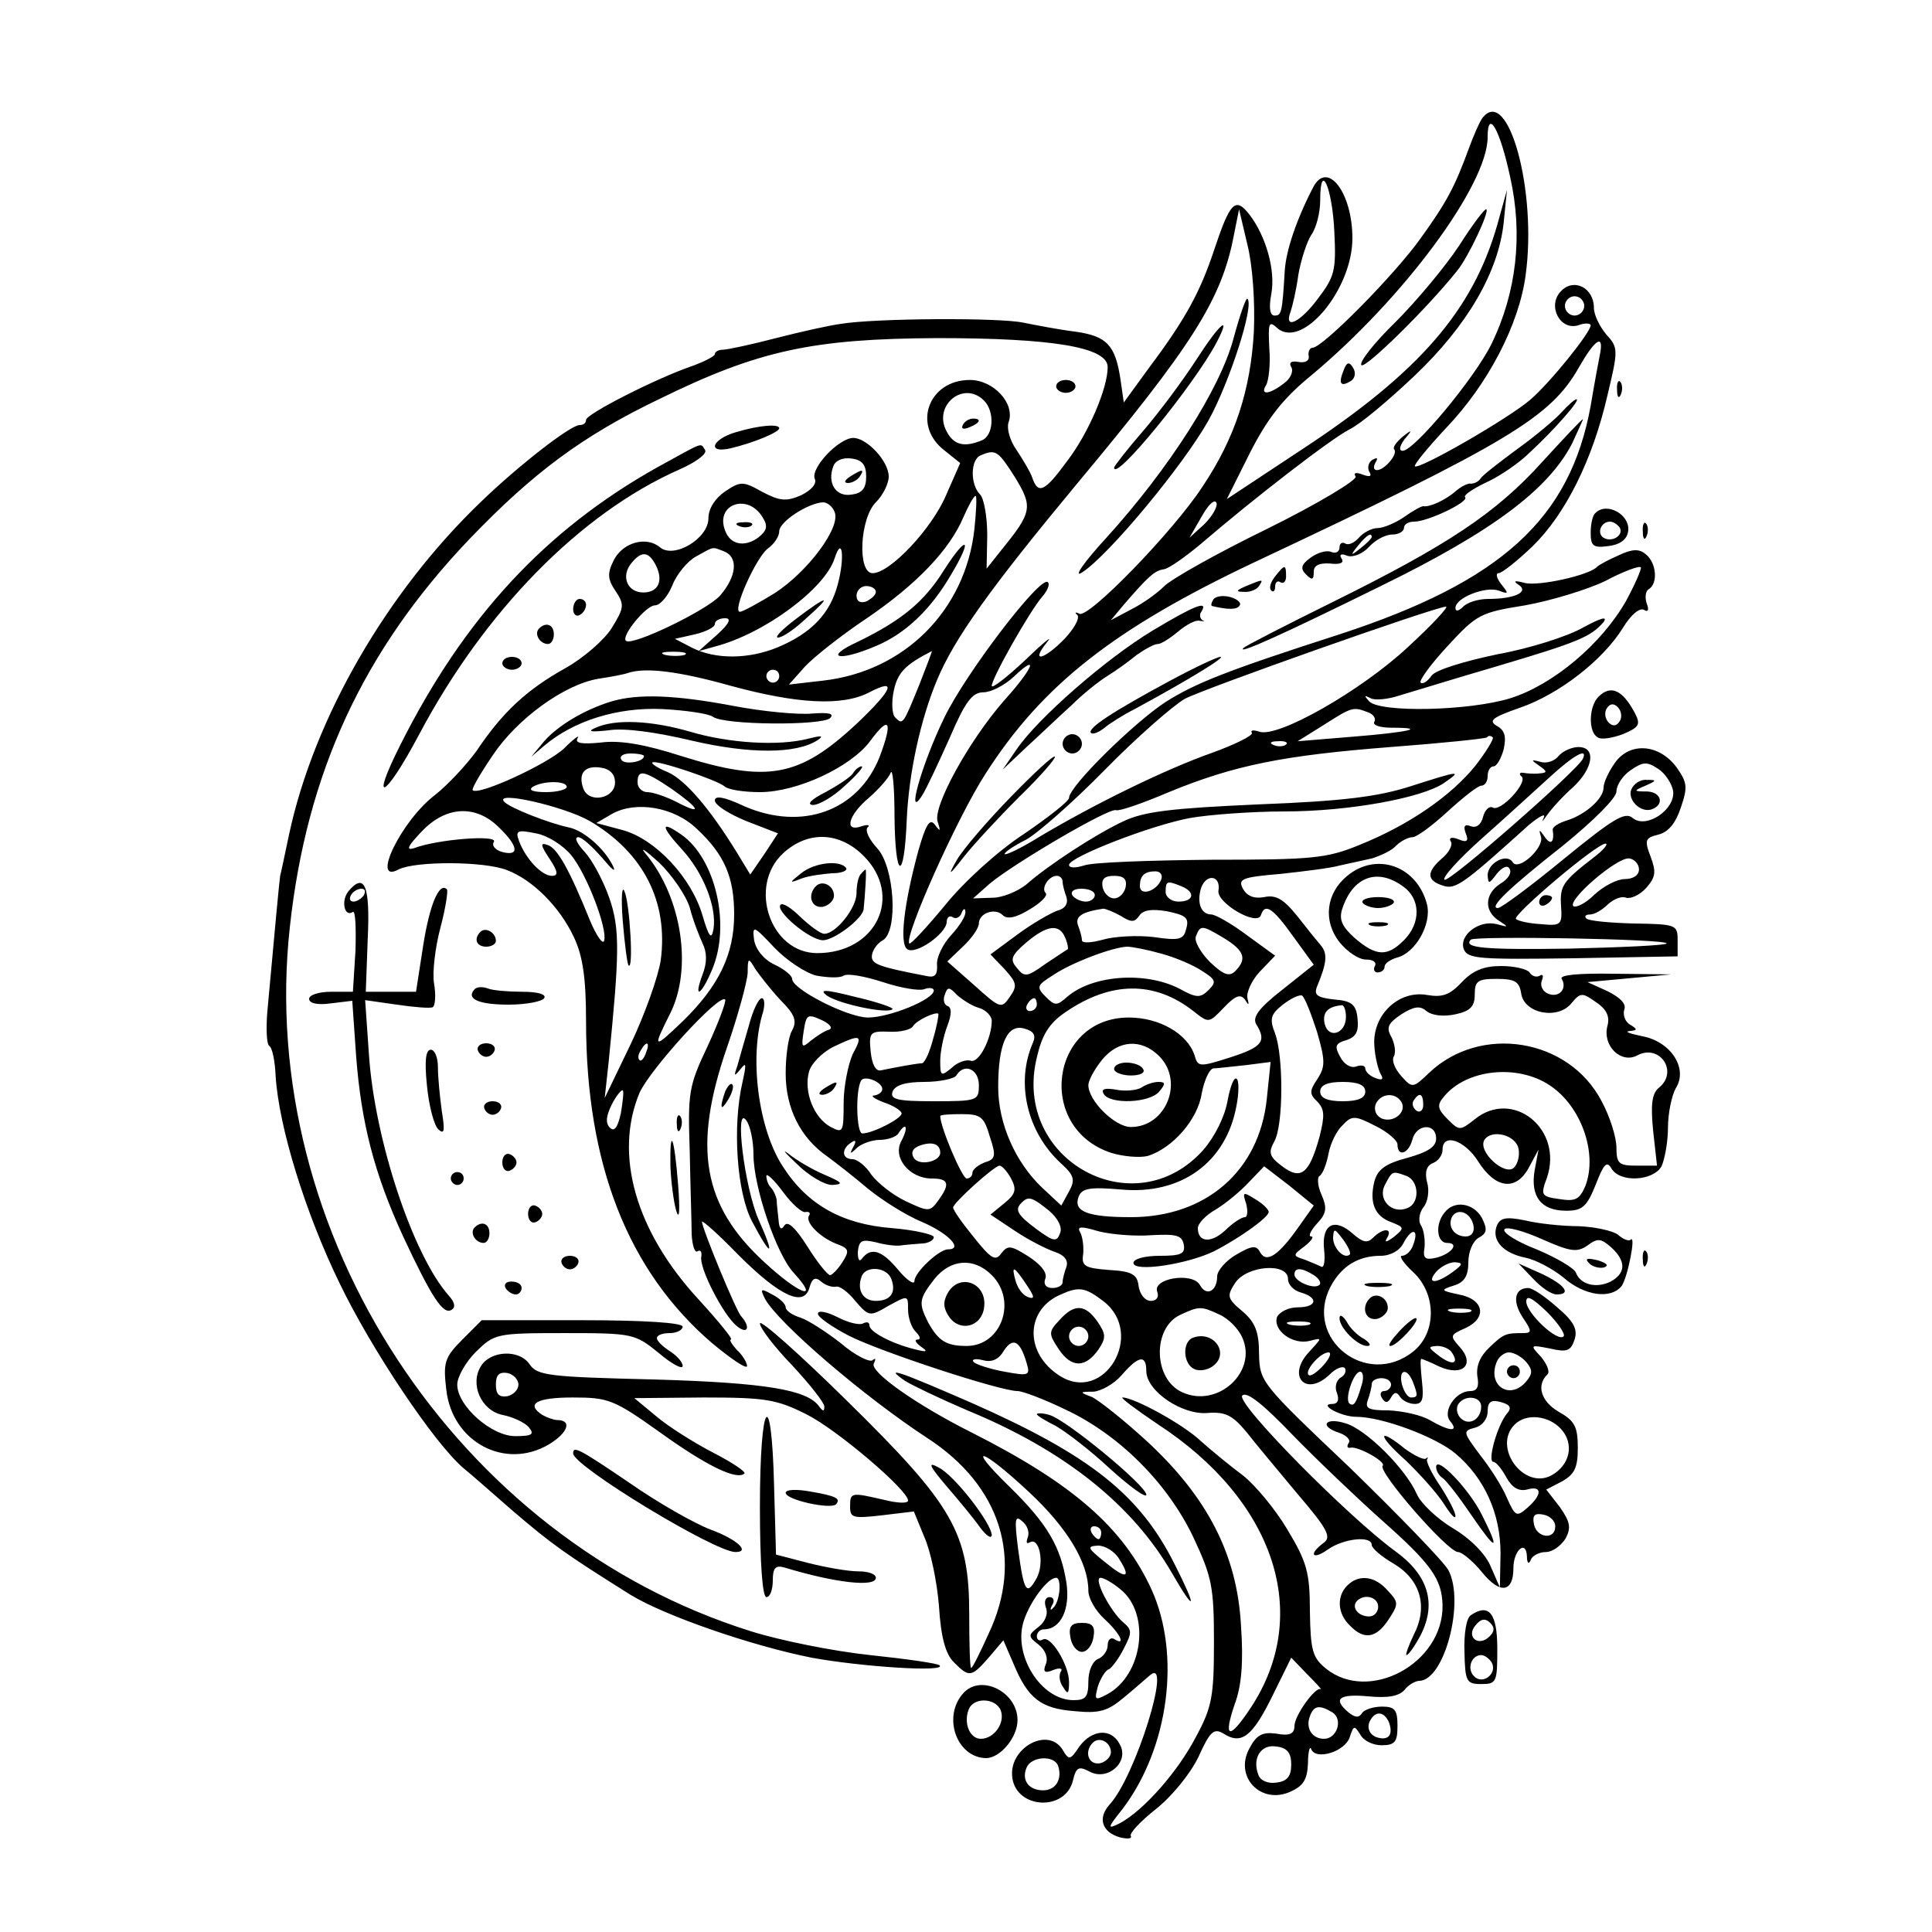 <?xml version="1.0" standalone="no"?>
<!DOCTYPE svg PUBLIC "-//W3C//DTD SVG 20010904//EN"
 "http://www.w3.org/TR/2001/REC-SVG-20010904/DTD/svg10.dtd">
<svg version="1.0" xmlns="http://www.w3.org/2000/svg"
 width="300pt" height="300pt" viewBox="0 0 300 300"
 preserveAspectRatio="xMidYMid meet">
<g transform="translate(0,300) scale(0.1,-0.1)"
fill="#000000" stroke="none">
<path d="M2302 2817 c-5 -7 -14 -28 -21 -47 -22 -60 -34 -83 -75 -140 -39 -55
-152 -170 -168 -170 -4 0 -7 -6 -6 -12 2 -8 -5 -12 -16 -10 -11 2 -15 -1 -11
-8 4 -6 -1 -18 -11 -25 -23 -18 -38 -19 -28 -3 4 7 7 32 5 57 -2 40 -1 44 13
31 39 -32 116 61 116 140 0 71 -39 122 -61 79 -26 -50 -42 -98 -44 -129 -4
-66 -5 -70 -16 -70 -7 0 -9 12 -5 33 7 37 -8 90 -34 124 -22 28 -30 19 -55
-56 -21 -63 -43 -105 -100 -181 l-40 -55 -5 35 c-8 54 -21 68 -70 75 -25 3
-61 10 -81 14 -37 8 -231 7 -284 -2 -16 -2 -61 -12 -100 -22 -38 -10 -76 -18
-82 -18 -7 0 -13 -3 -13 -7 0 -3 -17 -12 -37 -19 -55 -19 -163 -74 -163 -83 0
-5 -4 -8 -10 -8 -14 0 -95 -63 -153 -119 -146 -140 -259 -335 -298 -516 -7
-33 -13 -62 -14 -65 -1 -5 -9 -91 -20 -212 -2 -26 -1 -49 3 -52 5 -3 9 -24 10
-47 5 -79 46 -212 99 -321 49 -102 147 -249 193 -288 10 -8 43 -37 75 -65 63
-54 83 -68 185 -132 53 -32 185 -78 280 -97 76 -14 210 -23 199 -12 -2 3 -51
10 -108 16 -57 6 -141 23 -185 37 -457 143 -768 618 -716 1093 26 240 114 430
279 603 99 103 175 160 296 218 153 75 237 93 430 94 179 0 265 -14 265 -45 0
-33 -30 -103 -63 -146 -35 -48 -45 -52 -54 -26 -3 9 -15 29 -25 44 -10 14 -15
33 -12 42 11 29 -23 66 -60 66 -64 0 -90 -70 -40 -109 l25 -20 -22 -50 c-22
-52 -87 -121 -114 -121 -24 0 -20 85 5 110 11 11 20 29 20 40 0 24 -34 60 -55
60 -22 0 -66 -46 -60 -63 4 -8 -5 -18 -21 -26 -23 -10 -33 -9 -60 5 -30 17
-34 17 -58 1 -16 -11 -26 -27 -26 -42 0 -31 -53 -63 -75 -45 -21 18 -58 8 -72
-20 -10 -20 -10 -29 3 -48 14 -21 13 -26 -6 -57 -11 -18 -44 -47 -73 -63 -59
-33 -97 -68 -137 -128 -16 -22 -45 -53 -64 -68 -53 -40 -101 -140 -57 -116 26
13 132 13 168 -1 40 -15 82 -57 104 -104 14 -29 19 -64 19 -131 0 -222 65
-387 195 -499 30 -25 55 -42 55 -36 0 5 -7 17 -16 25 -8 9 -12 16 -9 16 4 0
-19 28 -50 62 -98 106 -132 225 -92 321 16 36 123 154 133 145 2 -3 -10 -35
-27 -72 -30 -63 -31 -73 -28 -164 1 -53 3 -111 3 -129 1 -17 5 -29 9 -26 5 3
7 -1 6 -8 -4 -17 34 -91 55 -108 17 -14 22 -2 7 15 -8 8 -61 137 -61 147 0 3
26 -20 57 -52 65 -65 102 -81 110 -50 4 14 9 17 18 9 7 -6 17 -9 23 -8 5 2 19
-8 30 -22 21 -24 22 -25 51 -8 31 17 31 17 31 -5 0 -13 5 -28 12 -35 7 -7 8
-12 3 -12 -6 0 -3 -5 5 -11 12 -8 9 -9 -10 -4 -36 9 -70 27 -70 37 0 5 -4 6
-10 3 -5 -3 -23 1 -40 10 -16 8 -30 11 -30 5 0 -5 21 -20 48 -34 49 -25 235
-86 262 -86 8 0 42 -13 75 -29 83 -39 158 -114 198 -198 29 -62 32 -77 32
-163 0 -84 -3 -101 -28 -147 -28 -54 -81 -114 -118 -134 -20 -10 -20 -8 4 22
72 95 91 240 45 341 -44 96 -122 164 -278 243 -88 44 -161 96 -153 108 3 7 3
9 -2 5 -4 -4 -27 7 -49 26 -23 18 -51 36 -63 40 -13 4 -23 11 -23 16 0 5 -9
14 -21 20 -18 10 -19 9 -11 -7 21 -38 154 -152 252 -216 114 -74 150 -188 95
-304 -13 -29 -25 -53 -27 -53 -2 0 -3 37 -3 83 0 127 -24 169 -190 332 -74 73
-135 127 -135 120 0 -7 22 -36 50 -65 27 -29 50 -58 50 -64 0 -8 -2 -8 -8 0
-18 26 -83 37 -257 42 -164 4 -181 6 -193 24 -16 23 -60 21 -75 -3 -18 -28 0
-69 33 -76 16 -3 35 -12 41 -19 9 -11 6 -14 -21 -14 -37 0 -90 47 -90 80 0 12
13 35 29 51 29 28 31 29 138 29 106 0 109 -1 146 -31 20 -17 37 -26 37 -20 0
6 -9 16 -20 23 -11 7 -20 16 -20 20 0 5 9 8 20 8 11 0 20 5 20 10 0 6 -59 10
-156 10 l-156 0 -30 -30 c-28 -28 -30 -36 -25 -78 9 -81 91 -125 159 -85 30
18 37 38 13 38 -5 0 -16 4 -23 8 -26 17 -9 27 47 27 56 0 64 -3 137 -55 71
-51 118 -74 130 -63 2 3 -19 17 -48 32 -29 15 -69 40 -88 56 l-35 29 108 1
c96 0 113 -3 159 -26 48 -24 158 -118 158 -134 0 -5 -17 -4 -37 1 -52 12 -53
12 -53 -11 0 -17 5 -18 49 -13 l50 6 16 -39 c10 -22 20 -70 23 -108 3 -48 10
-74 23 -87 24 -24 27 -24 55 8 l22 26 16 -37 c22 -53 42 -69 94 -73 39 -4 52
0 77 21 17 14 35 30 41 35 35 29 -23 -158 -63 -201 -19 -21 -12 -43 16 -51 12
-3 19 -2 17 2 -3 4 15 23 39 42 24 19 53 54 66 81 18 40 24 45 39 36 28 -18
45 -4 76 59 l29 59 25 -26 c14 -14 23 -24 21 -23 -8 5 -41 -41 -41 -57 0 -12
-7 -16 -28 -12 -22 3 -31 -2 -42 -23 -24 -44 18 -88 64 -67 20 9 26 19 27 44
0 18 3 28 5 22 7 -18 53 -4 60 19 6 18 7 18 16 4 5 -10 20 -17 33 -17 21 0 25
5 25 30 0 25 -4 30 -24 30 -14 0 -28 -5 -31 -10 -5 -8 -11 -7 -21 1 -25 21
-15 29 30 25 31 -3 48 0 57 10 6 8 17 14 23 14 39 1 71 123 45 172 -8 14 -77
85 -153 159 -138 131 -140 133 -141 177 0 34 -6 49 -26 66 -24 20 -24 24 -11
44 18 27 82 32 82 6 0 -9 9 -18 20 -21 28 -8 25 -23 -5 -23 -14 0 -28 -7 -32
-15 -7 -21 25 -44 51 -37 20 5 19 5 -1 -17 -36 -38 -5 -71 32 -35 9 9 19 13
23 10 3 -4 1 -11 -6 -15 -7 -4 -10 -15 -6 -24 4 -11 1 -17 -7 -17 -23 0 13
-20 37 -20 40 0 123 -31 154 -57 45 -38 70 -93 70 -155 l-1 -53 -14 32 c-8 20
-32 44 -59 60 -25 15 -50 39 -56 53 -17 39 -79 101 -111 110 -32 10 -41 -5 -9
-15 11 -4 18 -11 14 -16 -3 -5 -2 -8 3 -7 11 3 56 -22 50 -28 -8 -9 101 -134
117 -134 6 0 23 -14 37 -31 28 -35 49 -32 49 6 0 28 20 45 21 18 0 -10 3 -13
6 -5 2 6 13 12 23 12 11 0 24 10 31 21 9 17 7 26 -9 49 l-21 27 25 13 c19 11
24 21 24 52 0 33 -5 42 -30 56 -27 16 -35 41 -17 58 4 4 -1 16 -10 27 -18 19
-17 19 14 13 26 -6 32 -4 38 14 5 16 -1 28 -27 50 -18 16 -38 30 -45 30 -21 0
-25 -20 -9 -45 15 -22 15 -25 1 -25 -27 0 -30 -1 -52 -22 -15 -14 -21 -29 -19
-45 3 -16 0 -23 -11 -23 -23 0 -44 -32 -31 -47 14 -17 -1 -16 -32 2 -14 8 -42
14 -64 15 -31 0 -37 3 -32 16 3 9 6 20 6 25 0 5 7 9 15 9 8 0 15 -4 15 -10 0
-5 -5 -10 -11 -10 -5 0 -7 -5 -3 -11 5 -8 9 -8 14 1 5 9 9 9 14 1 4 -6 14 -11
23 -11 12 0 14 8 11 35 -2 19 -3 35 -1 35 1 0 14 -5 28 -12 36 -16 56 3 32 30
-16 18 -16 19 9 30 34 16 28 45 -11 52 -28 6 -29 7 -7 14 16 5 22 15 22 36 0
16 7 33 16 38 13 7 14 13 5 31 -13 23 -43 28 -58 8 -15 -18 -12 -47 4 -47 20
0 7 -17 -17 -23 -17 -4 -21 -1 -18 16 1 12 -1 28 -6 35 -4 7 -2 19 4 27 7 8
10 26 6 39 -4 16 -1 26 9 30 8 3 15 12 15 21 0 26 34 15 55 -18 27 -43 59 -47
79 -10 l15 28 -6 -32 c-7 -41 10 -63 49 -63 25 0 32 6 46 41 12 31 17 37 24
25 13 -23 65 -20 78 3 5 11 10 38 10 60 0 23 6 50 12 61 20 31 -8 73 -52 81
-19 4 -28 7 -20 8 13 1 13 3 1 10 -8 5 -11 15 -9 23 4 9 -6 19 -26 29 l-31 14
65 6 65 6 -88 1 c-57 1 -86 -2 -82 -8 9 -15 -4 -30 -21 -23 -8 3 -13 12 -10
20 3 8 2 11 -3 8 -5 -3 -12 -1 -16 5 -3 5 -23 10 -44 10 -27 0 -44 -7 -61 -25
-19 -20 -30 -24 -54 -20 -44 8 -85 -31 -82 -78 1 -18 6 -38 10 -45 5 -8 2 -10
-8 -6 -9 3 -16 10 -16 15 0 4 -6 6 -14 3 -8 -3 -19 3 -25 15 -9 16 -8 21 10
26 15 5 19 14 17 33 -2 22 -9 28 -36 30 -27 3 -32 7 -27 20 15 36 17 51 6 64
-6 7 -23 28 -37 46 -21 26 -33 33 -51 29 -16 -3 -27 2 -33 13 -8 15 -2 18 58
23 37 4 78 9 92 13 14 3 36 8 50 11 13 4 31 12 38 20 7 7 19 13 25 13 7 0 31
18 55 40 24 22 47 40 52 40 6 0 10 7 10 15 0 8 4 15 9 15 5 0 12 12 16 27 4
19 2 29 -11 36 -13 8 -7 13 36 28 61 21 129 74 160 124 12 20 26 32 33 28 6
-4 8 0 4 10 -3 9 -2 19 3 22 15 9 12 41 -4 54 -10 9 -21 9 -42 -1 -16 -7 -31
-15 -34 -18 -11 -13 -92 -31 -113 -25 -15 4 -18 3 -9 -3 17 -11 -6 -22 -47
-22 -15 0 -32 -5 -39 -12 -7 -7 -12 -8 -12 -2 0 16 47 34 67 27 16 -6 16 -5 4
10 -7 9 -9 17 -4 17 5 0 29 19 53 42 51 50 93 134 116 234 17 71 17 74 -2 95
-10 12 -19 30 -19 41 0 31 -31 47 -51 26 -22 -22 -2 -62 27 -53 10 4 19 3 19
0 0 -11 -62 -88 -93 -115 -33 -29 -174 -110 -180 -104 -2 2 20 29 49 60 64 67
113 160 123 237 18 130 -27 295 -67 244z m43 -92 c20 -89 10 -179 -29 -259
-26 -53 -120 -166 -138 -166 -6 0 -5 7 3 18 13 15 12 16 -4 3 -9 -8 -15 -16
-12 -19 6 -7 -15 -32 -27 -32 -5 0 -6 5 -2 12 4 7 3 8 -5 4 -6 -4 -8 -12 -5
-18 5 -8 1 -9 -10 -5 -10 4 -15 3 -11 -3 3 -5 -58 -42 -137 -81 -78 -38 -151
-79 -161 -90 -10 -10 -32 -26 -50 -35 l-32 -17 20 24 c38 44 48 53 62 55 8 1
33 19 56 38 85 73 203 164 232 179 17 8 62 46 102 84 82 78 130 161 138 238
l5 50 -15 -54 c-38 -133 -121 -229 -302 -348 l-118 -78 36 72 c27 53 51 84 95
120 143 119 274 296 274 370 0 45 19 13 35 -62z m-273 -86 c3 -59 0 -69 -25
-102 -28 -38 -54 -50 -43 -21 3 9 9 34 12 57 4 23 13 51 20 62 8 11 14 35 14
54 0 63 19 19 22 -50z m-125 -154 c-5 -90 -29 -165 -80 -241 -45 -69 -177
-205 -191 -197 -6 3 -8 2 -3 -2 4 -5 -5 -21 -20 -37 -32 -33 -54 -38 -27 -5
10 12 -5 0 -34 -28 -29 -27 -52 -45 -52 -40 0 12 59 116 78 138 8 9 13 20 9
23 -11 11 -128 -142 -161 -211 -35 -72 -60 -161 -34 -120 7 11 26 52 43 90 24
56 35 70 52 70 12 0 33 11 47 24 40 38 31 14 -15 -37 -55 -63 -111 -165 -103
-188 5 -15 4 -16 -4 -5 -8 11 -14 2 -26 -40 -22 -81 -30 -145 -17 -153 13 -9
60 24 61 42 0 7 4 11 9 8 5 -4 12 0 14 6 3 8 6 8 6 2 1 -6 -9 -22 -22 -36 -13
-14 -23 -35 -22 -46 1 -15 -3 -20 -14 -18 -78 15 -89 19 -87 33 1 8 9 19 17
23 24 15 18 114 -9 143 -12 13 -19 27 -15 32 5 4 0 5 -9 2 -28 -10 -21 17 11
44 15 13 31 31 34 39 3 8 6 -22 6 -68 1 -99 15 -103 19 -5 3 71 21 155 47 217
27 65 84 144 215 302 182 218 227 289 246 389 l8 40 13 -55 c8 -32 12 -88 10
-135z m513 40 c0 -8 -7 -15 -15 -15 -8 0 -15 7 -15 15 0 8 7 15 15 15 8 0 15
-7 15 -15z m25 -72 c-2 -10 -9 -47 -15 -83 -32 -176 -139 -273 -390 -355 -177
-57 -224 -76 -270 -105 -49 -32 -150 -131 -150 -149 0 -5 -32 -30 -70 -56 -40
-26 -93 -74 -122 -110 -29 -35 -54 -62 -56 -60 -9 9 74 195 118 263 88 138
200 226 418 329 395 186 460 225 504 303 24 42 38 52 33 23z m-957 -75 c17
-17 15 -55 -4 -62 -27 -11 -43 -7 -54 14 -22 40 26 80 58 48z m48 -119 c28
-46 27 -54 -21 -113 l-23 -29 1 52 c0 28 -5 57 -11 63 -16 16 -15 55 1 61 23
10 27 7 53 -34z m-231 1 c0 -18 -6 -26 -23 -28 -24 -4 -38 18 -28 44 3 9 15
14 28 12 17 -2 23 -10 23 -28z m168 -82 c-14 -126 -109 -221 -236 -235 l-52
-6 25 28 c14 15 57 49 96 75 78 53 129 107 150 157 8 18 16 33 19 33 2 0 1
-24 -2 -52z m357 8 l-23 -21 19 33 c10 18 20 28 23 21 2 -6 -7 -21 -19 -33z
m-686 11 c9 -14 7 -21 -7 -32 -21 -15 -43 -11 -51 11 -16 41 35 59 58 21z
m112 8 c10 -24 -42 -93 -93 -126 -26 -16 -50 -29 -54 -29 -13 0 25 84 43 98
10 7 18 19 18 27 0 15 45 44 68 45 7 0 15 -7 18 -15z m-172 -61 c23 -9 20 -39
-6 -69 -21 -23 -137 -79 -146 -70 -8 7 31 55 45 55 8 0 20 14 27 31 7 18 24
38 37 45 29 16 24 15 43 8z m177 -51 c-12 -46 -41 -76 -93 -98 -46 -19 -97
-19 -133 -1 l-27 14 31 7 c17 4 31 11 31 16 0 5 7 9 16 9 10 0 7 -8 -13 -26
l-28 -25 25 7 c77 20 171 90 186 137 12 37 16 1 5 -40z m-283 30 c13 -25 4
-43 -19 -43 -25 0 -35 25 -19 45 16 20 27 19 38 -2z m1507 -56 c-38 -67 -113
-130 -179 -151 -64 -20 -203 -23 -220 -5 -8 9 -8 10 2 5 6 -4 27 -2 45 4 17 5
85 26 150 45 128 38 147 46 167 69 7 10 -5 6 -31 -8 -24 -14 -84 -33 -134 -42
-52 -11 -95 -24 -102 -33 -6 -9 -14 -14 -17 -11 -3 3 16 29 42 57 45 49 51 52
120 63 39 7 96 24 125 38 28 15 53 24 55 21 1 -3 -9 -26 -23 -52z m-1165 14
c0 -5 -7 -11 -15 -15 -9 -3 -15 0 -15 9 0 8 7 15 15 15 8 0 15 -4 15 -9z m826
-86 c-73 -68 -203 -142 -231 -131 -9 3 -14 2 -11 -2 2 -4 -26 -18 -62 -31 -71
-25 -182 -79 -269 -131 -29 -18 -53 -29 -53 -26 0 3 15 13 33 22 17 9 73 58
122 108 50 51 106 100 125 111 33 17 384 141 405 143 6 1 -21 -28 -59 -63z
m-1123 -12 c-7 -2 -21 -2 -30 0 -10 3 -4 5 12 5 17 0 24 -2 18 -5z m365 -45
c-26 -64 -26 -64 -38 -52 -5 5 -6 24 -2 42 6 28 18 40 59 61 1 1 -8 -23 -19
-51z m-293 -3 c103 -28 173 -32 215 -10 44 23 36 4 -20 -49 -89 -83 -138 -92
-272 -50 -56 18 -95 25 -125 21 -30 -3 -41 -1 -36 7 4 6 -6 -1 -21 -16 -25
-24 -133 -74 -142 -65 -2 2 12 26 31 54 38 57 111 110 164 119 20 3 41 7 46 9
27 9 78 3 160 -20z m75 15 c0 -5 -4 -10 -10 -10 -5 0 -10 5 -10 10 0 6 5 10
10 10 6 0 10 -4 10 -10z m914 -56 c9 -3 13 -10 10 -15 -3 -5 9 -9 27 -9 57 0
26 -7 -61 -14 l-85 -7 40 25 c44 28 46 29 69 20z m-758 -69 c-33 -84 -120
-116 -210 -77 -32 15 -46 17 -46 9 0 -7 22 -21 49 -32 l49 -19 -21 -32 -22
-32 -20 33 c-43 70 -81 114 -108 126 -15 6 -26 13 -24 15 5 5 100 -27 112 -37
5 -5 29 -9 55 -9 58 0 141 39 171 79 30 41 36 32 15 -24z m925 -14 c-38 -47
-103 -92 -180 -123 -51 -21 -73 -23 -231 -23 -96 -1 -185 -4 -197 -9 -13 -4
-23 -4 -23 1 0 12 128 62 189 73 29 5 95 10 145 10 101 0 214 21 248 44 29 20
26 20 -52 -5 -50 -16 -104 -23 -235 -28 -135 -6 -178 -11 -210 -26 -43 -20
-117 -68 -152 -99 -13 -10 -36 -20 -52 -20 l-30 -1 26 23 c37 31 185 118 196
114 5 -2 42 11 82 28 102 42 178 57 344 70 80 6 147 13 150 15 2 3 6 3 9 0 2
-2 -10 -22 -27 -44z m-294 33 c-3 -3 -12 -4 -19 -1 -8 3 -5 6 6 6 11 1 17 -2
13 -5z m-997 -18 c0 -9 -30 -14 -35 -6 -4 6 3 10 14 10 12 0 21 -2 21 -4z
m-45 -41 c0 -25 -40 -33 -49 -10 -9 24 2 37 27 33 14 -2 22 -10 22 -23z m88
-10 c44 -31 49 -42 7 -20 -16 8 -36 15 -45 15 -8 0 -15 7 -15 15 0 21 10 19
53 -10z m-163 3 c0 -4 -15 -8 -32 -8 -20 0 -28 3 -21 8 16 10 53 10 53 0z m36
-53 c83 -49 122 -125 110 -216 -4 -26 -25 -85 -47 -131 l-40 -83 6 55 c17 169
18 208 1 256 -9 26 -26 58 -38 71 -12 13 -17 23 -10 23 6 0 22 -15 37 -32 15
-18 22 -24 17 -13 -13 27 -45 55 -68 60 -33 7 -93 31 -101 40 -17 18 93 -7
133 -30z m166 -12 c43 -40 58 -75 58 -133 0 -62 -24 -111 -79 -165 -47 -45
-48 -44 -21 10 36 70 19 182 -38 250 -9 11 0 5 21 -14 20 -19 42 -51 48 -70 5
-20 15 -45 20 -56 7 -14 7 -30 0 -48 -15 -40 -2 -33 15 8 29 69 5 172 -48 209
-33 23 -32 13 1 -23 33 -36 54 -89 49 -123 -3 -18 -7 -14 -17 20 -17 59 -73
119 -124 133 l-41 11 24 14 c37 21 97 11 132 -23z m-307 2 c30 -29 32 -45 5
-38 -11 3 -17 10 -13 16 6 11 -87 4 -124 -10 -13 -4 -10 3 11 25 38 41 85 43
121 7z m112 -43 c24 -29 57 -115 51 -133 -2 -6 -12 8 -22 32 -32 79 -51 113
-66 117 -11 4 -11 0 3 -21 14 -21 14 -27 4 -27 -16 0 -41 27 -51 54 -6 16 -3
18 26 12 18 -3 43 -19 55 -34z m454 -1 c62 -62 20 -151 -72 -151 -73 0 -108
104 -53 155 38 35 87 34 125 -4z m462 -37 c-7 -18 -33 -26 -33 -10 0 16 7 23
24 23 8 0 12 -6 9 -13z m-153 -3 c0 -5 3 -16 6 -24 3 -10 -2 -18 -14 -21 -11
-4 -39 -20 -62 -37 l-42 -31 22 -23 c19 -21 20 -26 8 -43 -13 -19 -15 -18 -55
18 l-42 37 24 23 c14 13 25 29 25 36 0 16 25 25 37 13 7 -7 21 -4 42 9 17 10
28 21 25 25 -8 7 4 27 17 27 5 0 9 -4 9 -9z m98 -8 c-2 -10 -10 -18 -18 -18
-8 0 -16 8 -18 18 -2 12 3 17 18 17 15 0 20 -5 18 -17z m144 -6 c-3 -19 60
-56 66 -38 6 19 18 12 50 -33 l32 -44 -49 -39 c-37 -29 -47 -43 -40 -54 16
-26 9 -35 -41 -51 -47 -15 -50 -15 -55 3 -11 34 -55 59 -102 59 -122 0 -145
-171 -28 -210 19 -6 45 -8 57 -5 39 12 78 57 84 97 4 21 12 38 18 39 6 0 29 3
50 5 l39 5 -6 -58 c-12 -111 -94 -183 -211 -183 -68 0 -90 9 -81 32 5 13 18
15 65 11 94 -9 164 42 180 130 4 20 4 40 0 42 -4 3 -10 -13 -14 -35 -4 -23
-19 -54 -37 -75 -107 -121 -298 -16 -259 143 8 35 19 53 44 70 71 49 139 49
199 2 24 -19 24 -19 47 5 18 19 26 22 33 13 6 -10 7 -9 4 2 -2 8 6 27 19 41
l24 25 -44 32 c-24 18 -49 32 -55 32 -16 0 -23 18 -16 41 8 23 31 20 27 -4z
m-58 7 c23 -9 20 -24 -4 -24 -11 0 -20 7 -20 15 0 17 2 18 24 9z m-134 -14 c0
-5 -6 -10 -14 -10 -8 0 -18 5 -21 10 -3 6 3 10 14 10 12 0 21 -4 21 -10z m40
-32 c17 -11 22 -10 29 0 6 9 19 11 43 7 29 -6 35 -10 30 -27 -4 -17 -10 -19
-51 -13 -25 3 -61 1 -78 -4 -18 -5 -33 -6 -33 -1 0 5 -3 15 -6 23 -5 14 6 21
39 26 4 0 16 -5 27 -11z m-472 -93 c17 -3 36 -4 42 0 6 4 33 -1 61 -10 27 -9
56 -14 64 -11 8 3 15 2 15 -2 0 -14 -69 -42 -102 -42 -32 0 -118 44 -118 60 0
5 -12 15 -27 22 -17 8 -29 23 -32 38 -3 24 -1 23 31 -11 19 -20 49 -40 66 -44z
m386 59 c4 -9 5 -17 4 -18 -2 -1 -17 -11 -35 -23 -28 -20 -32 -21 -44 -6 -11
13 -9 19 14 39 33 28 52 30 61 8z m247 -1 c31 -19 36 -32 17 -51 -9 -9 -18 -6
-39 14 -15 15 -25 33 -22 40 7 18 9 18 44 -3z m-97 -24 c22 -6 50 -18 63 -27
21 -13 22 -17 10 -29 -13 -13 -19 -13 -46 2 -53 27 -135 21 -174 -13 -16 -14
-19 -14 -33 0 -15 15 -14 18 10 33 29 20 93 44 116 45 8 0 33 -5 54 -11z
m-592 -72 c22 -22 26 -32 18 -47 -6 -10 -10 -40 -10 -67 0 -54 23 -100 65
-129 15 -11 43 -33 63 -50 21 -17 58 -41 85 -52 41 -18 63 -42 39 -42 -14 0
-52 -36 -52 -49 0 -7 -12 1 -26 18 -25 30 -42 35 -56 16 -4 -5 -6 0 -6 11 2
18 6 20 28 15 14 -4 31 -6 38 -5 6 1 21 2 32 3 11 0 20 5 20 10 0 4 -29 11
-65 14 -77 6 -131 36 -169 95 -39 59 -53 172 -31 241 3 12 2 21 -2 21 -5 0
-14 -19 -20 -42 -7 -24 -15 -52 -18 -63 -6 -17 -5 -17 5 -5 9 12 9 7 3 -20
-16 -69 -9 -172 15 -217 30 -57 36 -55 10 3 -22 50 -38 181 -19 154 6 -8 11
-32 11 -53 0 -50 36 -156 63 -184 41 -45 8 -33 -46 17 -96 88 -112 178 -58
334 17 49 31 101 32 115 0 24 1 25 12 6 7 -10 24 -32 39 -48z m1150 11 c4 -32
57 -42 78 -16 14 17 17 17 38 2 17 -11 22 -23 18 -37 -8 -31 21 -59 46 -46 35
19 65 -25 34 -50 -11 -9 -13 -26 -9 -67 l6 -54 -32 0 c-27 0 -31 3 -31 28 0
16 -10 48 -23 72 -51 98 -188 120 -268 44 -25 -24 -26 -24 -43 -5 -10 11 -15
24 -12 30 4 6 2 19 -3 30 -9 15 -6 22 15 36 19 12 29 14 39 5 9 -7 26 -9 45
-5 23 5 30 12 30 31 0 21 5 24 34 24 28 0 35 -4 38 -22z m-842 -23 c11 -3 20
-13 20 -20 0 -27 -20 -67 -33 -62 -6 2 -20 -2 -29 -11 -17 -14 -18 -13 -18 11
0 14 5 38 11 54 7 18 7 29 0 31 -5 2 -7 10 -4 17 4 13 7 13 19 0 8 -7 23 -17
34 -20z m525 -37 c13 -45 13 -54 1 -73 -13 -19 -13 -24 0 -36 11 -12 11 -22 3
-54 -16 -58 -29 -68 -58 -46 -20 15 -22 21 -12 39 14 26 14 132 1 167 -9 23
-7 30 12 45 13 10 26 16 30 14 4 -3 14 -28 23 -56z m-435 42 c0 -5 -5 -10 -11
-10 -5 0 -7 5 -4 10 3 6 8 10 11 10 2 0 4 -4 4 -10z m480 -19 c0 -26 -27 -35
-33 -11 -4 17 4 27 26 29 4 1 7 -8 7 -18z m-803 -20 c-7 -2 -19 -10 -28 -17
-14 -12 -15 -11 -11 15 4 26 6 27 28 17 13 -6 18 -13 11 -15z m162 -14 c-5
-20 -13 -37 -17 -38 -7 0 -40 -6 -64 -11 -8 -2 -14 9 -16 29 -3 30 -1 32 28
31 18 -1 35 3 38 9 6 9 34 22 39 19 1 -1 -2 -19 -8 -39z m155 -6 c-27 -61 -10
-138 43 -187 21 -19 23 -26 13 -44 l-12 -22 -30 28 c-41 39 -68 99 -68 156 0
67 14 98 40 91 15 -4 19 -10 14 -22z m-280 -18 c-7 -16 -14 -50 -14 -76 0 -45
-1 -47 -20 -37 -26 14 -42 54 -34 85 3 13 20 30 37 39 44 21 48 20 31 -11z
m-321 2 c-3 -9 -8 -14 -10 -11 -3 3 -2 9 2 15 9 16 15 13 8 -4z m797 -5 c39
-39 11 -110 -44 -110 -25 0 -66 41 -66 65 0 7 9 24 21 39 25 31 61 34 89 6z
m-280 -45 c0 -24 -2 -25 -70 -25 -58 0 -68 3 -64 15 4 10 20 15 49 15 24 0 47
5 50 10 12 20 35 10 35 -15z m886 0 c49 -32 75 -105 56 -156 -9 -21 -15 -25
-40 -21 -29 4 -30 6 -20 33 26 76 -53 139 -112 91 -23 -18 -24 -18 -42 0 -16
16 -17 22 -6 35 35 43 114 51 164 18z m-1036 -6 c0 -5 -6 -9 -12 -10 -7 0 -1
-5 15 -11 15 -5 27 -13 27 -17 0 -8 -45 -31 -61 -31 -9 0 -11 65 -2 82 5 9 33
-2 33 -13z m750 -4 c0 -10 -11 -15 -35 -15 -24 0 -35 5 -35 15 0 10 11 15 35
15 24 0 35 -5 35 -15z m-1156 -34 c-5 -22 -10 -29 -17 -22 -7 7 -6 18 3 36 7
14 15 23 17 22 2 -2 0 -18 -3 -36z m1212 18 c9 -15 -11 -33 -30 -26 -9 4 -13
13 -10 22 7 17 30 20 40 4z m34 -5 c0 -8 -5 -12 -10 -9 -6 4 -8 11 -5 16 9 14
15 11 15 -7z m-673 -49 c10 -30 9 -35 -8 -40 -10 -4 -19 -11 -19 -16 0 -5 -4
-9 -9 -9 -7 0 -41 80 -41 97 0 2 15 3 33 3 30 0 35 -4 44 -35z m633 -12 c0
-20 17 -15 23 7 6 25 37 27 37 2 0 -13 -13 -21 -45 -30 -34 -9 -46 -18 -51
-37 -8 -33 1 -54 27 -63 20 -8 20 -9 3 -23 -11 -8 -15 -9 -10 -1 9 15 -6 16
-22 0 -9 -9 -16 -7 -31 6 -29 26 -49 15 -45 -24 2 -17 0 -29 -4 -27 -4 2 -16
7 -26 11 -19 6 -19 7 0 21 10 8 15 15 10 15 -5 0 -1 9 9 20 15 16 16 24 7 45
-6 13 -7 27 -3 29 5 3 11 19 14 35 3 16 13 36 22 44 14 15 19 15 50 -1 19 -9
35 -23 35 -29z m-770 6 c-15 -26 12 -59 47 -59 26 0 29 -8 10 -34 -13 -18 -15
-18 -51 -1 -21 10 -44 29 -53 41 -8 13 -22 24 -29 24 -17 0 -18 16 -2 26 7 5
8 2 3 -7 -6 -11 -5 -12 6 -1 7 6 23 12 35 12 13 0 26 5 29 10 12 19 16 10 5
-11z m958 -13 c2 -10 -1 -23 -7 -29 -14 -14 -57 25 -46 43 11 17 49 8 53 -14z
m-898 -6 c0 -14 -33 -21 -41 -8 -5 8 -2 15 9 19 19 7 32 3 32 -11z m110 -40
c9 -17 7 -24 -10 -38 l-22 -18 39 -26 c21 -14 49 -28 61 -32 15 -5 21 -13 18
-23 -3 -8 -6 -19 -6 -24 0 -5 -7 -9 -16 -9 -10 0 -14 6 -11 14 4 9 -6 22 -26
35 -27 17 -32 18 -42 5 -9 -13 -16 -9 -43 25 -18 22 -32 42 -32 46 0 7 63 64
72 65 4 0 12 -9 18 -20z m448 -73 c-32 -46 -51 -59 -61 -42 -6 12 -13 11 -37
-3 -16 -9 -30 -25 -30 -34 0 -23 -17 -32 -27 -13 -12 20 -74 10 -66 -11 3 -8
-1 -14 -10 -14 -9 0 -17 10 -19 23 -2 18 -10 23 -46 25 -38 3 -43 6 -40 25 1
12 -1 27 -5 34 -5 9 2 9 29 1 20 -5 57 -8 82 -6 38 2 47 0 50 -14 3 -15 -4
-18 -37 -18 -24 0 -41 -5 -41 -11 0 -15 84 -2 125 18 41 21 85 53 85 61 0 4
-9 13 -21 20 -19 12 -20 11 -14 -7 3 -12 2 -21 -2 -21 -5 0 -19 -9 -31 -21
-22 -20 -42 -18 -42 4 0 7 12 20 28 29 15 9 38 28 51 42 l24 25 39 -30 38 -31
-22 -31z m-767 21 c6 1 8 -2 5 -6 -6 -11 20 -36 47 -45 15 -6 16 -10 5 -27 -7
-11 -16 -20 -19 -20 -4 0 -20 20 -35 44 -19 30 -31 41 -36 33 -5 -8 -8 -5 -9
8 -1 11 -3 25 -3 32 -1 6 -5 15 -9 19 -4 4 -7 12 -7 18 0 5 12 -6 26 -25 14
-19 30 -33 35 -31z m933 56 c20 -8 21 -43 1 -50 -24 -10 -47 14 -34 37 11 21
11 21 33 13z m-555 -54 c14 -12 21 -26 17 -35 -5 -14 -10 -13 -36 6 -31 23
-35 31 -23 42 10 10 16 8 42 -13z m659 -23 c2 -10 -3 -17 -12 -17 -18 0 -29
16 -21 31 9 14 29 6 33 -14z m-192 -45 c-9 -8 -26 10 -26 26 1 15 2 15 15 -2
8 -11 13 -21 11 -24z m98 14 c-3 -9 -11 -16 -17 -16 -5 0 2 -11 17 -25 37 -34
37 -95 0 -124 -72 -57 -170 20 -128 101 17 32 43 48 78 48 15 0 30 8 36 21 13
24 24 20 14 -5z m-654 -46 c40 -40 15 -110 -39 -110 -32 0 -44 8 -60 37 -15
30 -14 36 10 67 25 31 61 34 89 6z m716 5 c-26 -19 -42 -19 -26 0 7 8 20 15
29 15 13 -1 13 -3 -3 -15z m-872 -11 c8 -21 -1 -34 -24 -34 -20 0 -30 17 -22
38 6 17 39 15 46 -4z m210 -9 c13 -19 13 -23 2 -19 -8 3 -16 14 -19 25 -7 25
-3 24 17 -6z m446 15 c8 -5 12 -12 9 -15 -8 -8 -39 5 -39 16 0 11 11 11 30 -1z
m-326 -41 c65 -51 0 -160 -69 -115 -53 34 -53 99 -2 124 32 15 41 14 71 -9z
m714 -54 c-9 -10 -58 36 -58 54 0 11 10 5 32 -16 18 -18 29 -35 26 -38z m-535
34 c14 -6 30 -22 36 -36 24 -53 -38 -110 -93 -85 -45 20 -47 99 -4 120 30 14
33 14 61 1z m390 4 c-7 -2 -21 -2 -30 0 -10 3 -4 5 12 5 17 0 24 -2 18 -5z
m-250 -20 c-7 -2 -21 -2 -30 0 -10 3 -4 5 12 5 17 0 24 -2 18 -5z m-439 -59
c6 -20 4 -21 -34 -14 -22 4 -44 11 -48 15 -4 4 2 6 14 3 14 -4 25 1 33 15 14
21 25 15 35 -19z m661 15 c11 -17 0 -20 -21 -4 -17 13 -17 14 -2 15 9 0 20 -5
23 -11z m-200 -19 c-10 -11 -20 -18 -23 -15 -7 6 18 35 31 35 5 0 2 -9 -8 -20z
m315 5 c10 -12 10 -18 0 -30 -25 -30 -61 -7 -46 30 3 8 12 15 19 15 8 0 20 -7
27 -15z m-590 -14 c0 -31 56 -69 96 -65 27 2 38 -4 59 -29 14 -18 50 -61 80
-97 47 -55 53 -67 40 -76 -24 -18 -17 -27 7 -10 24 17 68 22 68 7 0 -5 15 -18
34 -29 42 -25 54 -67 31 -111 -8 -17 -13 -31 -11 -31 3 0 13 14 22 31 25 49
12 93 -39 130 -73 53 -249 231 -238 242 7 7 33 -14 78 -61 37 -38 100 -98 138
-132 78 -69 94 -92 95 -133 1 -90 -114 -152 -181 -98 -21 17 -24 28 -25 89 0
61 -5 77 -35 127 -19 32 -50 69 -69 84 -19 14 -48 38 -65 53 -27 26 -104 68
-122 68 -4 0 20 -18 54 -41 183 -119 241 -296 145 -441 -33 -50 -43 -48 -25 5
11 29 14 66 10 123 -6 110 -52 199 -146 286 -36 33 -75 64 -86 69 -19 7 -19 8
3 8 12 1 32 12 44 26 26 30 38 32 38 6z m-975 -21 c0 -8 -8 -16 -17 -18 -13
-2 -18 3 -18 18 0 15 5 20 18 18 9 -2 17 -10 17 -18z m1309 -2 c-8 -27 -12
-33 -19 -27 -7 8 7 49 17 49 5 0 6 -10 2 -22z m80 6 c8 -21 8 -24 -3 -24 -5 0
-11 9 -14 20 -6 24 8 27 17 4z m106 -38 c0 -20 -19 -31 -32 -18 -6 6 -7 15 -4
21 10 16 36 13 36 -3z m40 -11 c-15 -18 -31 -75 -21 -75 4 0 13 -11 20 -24 9
-16 19 -22 32 -19 24 7 24 -8 1 -28 -17 -15 -19 -14 -32 15 -7 17 -26 47 -42
67 -26 35 -27 37 -8 42 12 3 20 14 20 25 0 15 5 19 20 15 15 -4 18 -9 10 -18z
m84 -24 c21 -23 14 -56 -15 -72 -43 -23 -92 44 -57 79 18 18 53 14 72 -7z
m-826 -98 c60 -56 92 -110 92 -153 0 -12 11 -31 25 -44 25 -23 34 -43 15 -31
-5 3 -10 -1 -10 -10 0 -8 -7 -18 -15 -21 -9 -4 -15 -19 -15 -35 0 -24 -4 -29
-23 -29 -51 0 -95 71 -77 124 10 30 37 66 50 66 9 0 6 -38 -5 -47 -4 -5 -5 -2
-1 5 4 6 2 12 -4 12 -7 0 -9 -7 -6 -16 4 -10 -1 -22 -11 -30 -17 -13 -17 -15
0 -28 10 -8 15 -20 11 -30 -5 -12 -2 -15 12 -9 10 4 15 2 11 -3 -3 -6 -2 -16
4 -24 7 -12 9 -10 9 8 0 27 -29 74 -41 66 -5 -3 -9 0 -9 5 0 6 5 11 11 11 26
0 41 31 35 72 -9 57 -30 92 -88 149 -70 68 -45 62 30 -8z m-2 -70 c-3 -8 -2
-11 3 -8 15 9 23 -32 11 -55 -16 -29 -20 -22 -29 44 -6 47 -5 54 6 44 8 -6 12
-17 9 -25z m819 17 c0 -22 -29 -18 -33 3 -3 14 1 18 15 15 10 -2 18 -10 18
-18z m-705 -10 c0 -5 -2 -10 -4 -10 -3 0 -8 5 -11 10 -3 6 -1 10 4 10 6 0 11
-4 11 -10z m28 -41 c19 -30 11 -32 -23 -4 -26 21 -28 24 -10 25 11 0 26 -9 33
-21z m2 -47 c47 -38 35 -133 -21 -163 -19 -10 -20 -9 -14 13 4 12 12 25 17 26
4 2 15 16 23 32 13 25 13 29 -1 41 -20 17 -47 69 -35 69 5 0 19 -8 31 -18z
m329 -191 c17 -11 7 -41 -13 -41 -19 0 -29 17 -22 35 6 17 15 18 35 6z m88
-16 c7 -20 -2 -29 -21 -22 -9 4 -13 13 -10 22 8 19 23 19 31 0z m-152 -65 c0
-18 -6 -26 -23 -28 -13 -2 -25 3 -28 12 -10 26 4 48 28 44 17 -2 23 -10 23
-28z"/>
<path d="M2266 2619 c-21 -32 -66 -86 -99 -119 -34 -33 -57 -63 -53 -67 6 -6
102 88 149 147 17 21 50 91 45 95 -2 2 -21 -23 -42 -56z"/>
<path d="M2086 2424 c-8 -20 -4 -25 11 -16 7 4 9 13 4 21 -6 10 -10 9 -15 -5z"/>
<path d="M1915 2473 c-21 -77 -99 -200 -197 -308 -35 -38 -52 -63 -38 -54 41
26 158 167 197 237 32 58 71 178 60 188 -2 3 -12 -26 -22 -63z"/>
<path d="M1858 2442 c-20 -31 -57 -81 -82 -110 -26 -30 -46 -56 -46 -58 0 -24
124 128 159 194 24 46 5 30 -31 -26z"/>
<path d="M2424 2359 c-10 -11 -41 -37 -69 -57 -27 -20 -53 -40 -56 -45 -3 -5
-10 -8 -15 -8 -5 1 -16 -5 -24 -12 -16 -14 -41 -25 -50 -23 -3 0 -16 -7 -30
-17 -13 -9 -32 -17 -41 -17 -9 0 -22 -7 -29 -15 -7 -8 -16 -12 -21 -9 -5 3 -9
0 -9 -6 0 -7 -6 -10 -13 -7 -7 3 -21 -1 -32 -9 -15 -11 -16 -17 -7 -26 9 -9
12 -9 12 4 0 10 8 14 25 13 16 -2 23 1 18 8 -4 6 0 8 9 4 9 -3 24 3 34 14 9
10 25 19 36 19 10 0 18 5 18 10 0 6 7 10 16 10 21 0 86 31 79 38 -3 3 12 13
33 23 20 9 51 30 67 46 39 36 80 83 73 83 -3 0 -13 -9 -24 -21z m-294 -193 c0
-2 -8 -10 -17 -17 -16 -13 -17 -12 -4 4 13 16 21 21 21 13z"/>
<path d="M2395 2283 c-72 -80 -148 -130 -326 -218 -73 -36 -135 -68 -138 -71
-12 -12 61 21 213 96 174 85 260 150 297 221 10 22 18 39 17 38 -2 0 -30 -30
-63 -66z"/>
<path d="M1980 2105 c-7 -9 -10 -18 -6 -22 3 -3 6 -1 6 6 0 7 4 10 8 7 5 -3 9
1 9 9 0 19 -2 19 -17 0z"/>
<path d="M1935 2090 c-16 -7 -17 -9 -3 -9 9 -1 20 4 23 9 7 11 7 11 -20 0z"/>
<path d="M1884 2069 c-3 -5 -4 -9 -2 -10 25 -6 39 -6 43 1 3 4 -4 10 -15 13
-11 3 -23 1 -26 -4z"/>
<path d="M1790 2021 c-73 -44 -178 -136 -211 -184 l-22 -32 37 35 c21 19 52
49 70 65 17 17 42 37 55 45 13 8 34 23 46 33 13 9 27 17 33 17 5 0 19 9 31 19
13 11 28 19 34 17 7 -1 9 -1 4 1 -4 3 -5 9 -1 14 10 17 -11 9 -76 -30z"/>
<path d="M1815 1942 c-87 -47 -127 -73 -121 -80 3 -3 12 1 20 7 8 7 30 21 48
30 83 45 142 81 133 81 -5 0 -41 -17 -80 -38z"/>
<path d="M1650 1845 c0 -8 7 -15 15 -15 8 0 15 7 15 15 0 8 -7 15 -15 15 -8 0
-15 -7 -15 -15z"/>
<path d="M1569 1762 c-36 -37 -73 -80 -83 -97 -15 -26 -13 -26 11 5 15 19 54
61 86 93 33 32 57 60 55 62 -2 3 -33 -26 -69 -63z"/>
<path d="M1495 2340 c-3 -6 1 -7 9 -4 18 7 21 14 7 14 -6 0 -13 -4 -16 -10z"/>
<path d="M1320 2260 c-9 -6 -10 -10 -3 -10 6 0 15 5 18 10 8 12 4 12 -15 0z"/>
<path d="M1466 2115 c-31 -50 -67 -79 -135 -112 -52 -24 -30 -31 27 -7 47 19
87 57 119 112 34 57 25 63 -11 7z"/>
<path d="M1148 2183 c7 -3 16 -2 19 1 4 3 -2 6 -13 5 -11 0 -14 -3 -6 -6z"/>
<path d="M1236 2039 c-21 -16 -34 -29 -28 -29 7 0 26 13 44 30 42 37 34 37
-16 -1z"/>
<path d="M950 1911 c-43 -13 -84 -38 -105 -62 l-20 -24 20 17 c46 39 114 60
183 57 37 -2 72 -7 79 -12 17 -13 170 -14 182 -2 7 7 -2 9 -28 7 -21 -2 -76 3
-123 12 -90 17 -147 19 -188 7z"/>
<path d="M925 1870 c-14 -6 -8 -7 20 -4 25 4 74 -3 129 -16 90 -21 163 -21
196 1 10 7 5 7 -15 2 -46 -12 -124 -7 -184 11 -59 17 -115 20 -146 6z"/>
<path d="M1325 1800 c-3 -6 -23 -19 -43 -30 -22 -11 -30 -19 -20 -20 10 0 32
13 50 30 18 16 30 30 26 30 -4 0 -10 -5 -13 -10z"/>
<path d="M967 1570 c3 -36 7 -67 9 -69 8 -9 2 95 -6 114 -4 12 -6 -7 -3 -45z"/>
<path d="M1244 1644 c-19 -15 -19 -16 1 -8 11 4 32 7 47 8 15 0 24 4 22 8 -9
13 -49 9 -70 -8z"/>
<path d="M1337 1643 c-4 -3 -7 -17 -7 -30 0 -23 -32 -63 -50 -63 -6 0 -22 12
-37 26 -14 14 -28 23 -31 19 -9 -9 45 -55 66 -55 17 0 61 33 63 48 2 19 5 62
3 62 0 0 -4 -3 -7 -7z"/>
<path d="M1267 1624 c-14 -14 -7 -35 11 -32 9 2 17 10 17 17 0 16 -18 25 -28
15z"/>
<path d="M1284 1454 c19 -13 94 -29 102 -21 2 2 -23 11 -58 19 -47 12 -57 12
-44 2z"/>
<path d="M1126 1305 c-9 -26 -7 -32 5 -12 6 10 9 21 6 23 -2 3 -7 -2 -11 -11z"/>
<path d="M1237 1193 c18 -18 43 -33 55 -33 19 1 16 4 -12 16 -19 8 -44 23 -55
32 -12 9 -6 2 12 -15z"/>
<path d="M1280 1310 c-9 -6 -10 -10 -3 -10 6 0 15 5 18 10 8 12 4 12 -15 0z"/>
<path d="M1730 1340 c0 -5 12 -10 26 -10 14 0 23 4 19 10 -3 6 -15 10 -26 10
-10 0 -19 -4 -19 -10z"/>
<path d="M1772 1311 c-7 -4 -25 -6 -39 -3 -18 3 -24 1 -19 -7 10 -16 71 -14
86 4 10 12 10 15 -1 15 -8 0 -20 -4 -27 -9z"/>
<path d="M2123 1003 c9 -2 25 -2 35 0 9 3 1 5 -18 5 -19 0 -27 -2 -17 -5z"/>
<path d="M2127 984 c-14 -14 -7 -35 11 -32 9 2 17 10 17 17 0 16 -18 25 -28
15z"/>
<path d="M2080 953 c0 -15 28 -43 43 -43 7 0 4 5 -5 11 -10 5 -22 17 -27 27
-6 9 -11 12 -11 5z"/>
<path d="M2173 933 c-12 -13 -19 -23 -14 -23 10 0 46 39 40 43 -2 2 -14 -7
-26 -20z"/>
<path d="M1471 991 c-7 -13 -6 -23 3 -36 17 -24 50 -15 54 14 6 39 -39 56 -57
22z"/>
<path d="M1645 950 c-17 -18 -17 -21 -1 -45 20 -30 42 -29 62 0 12 18 11 24
-2 43 -19 27 -36 28 -59 2z m45 -25 c0 -8 -7 -15 -15 -15 -8 0 -15 7 -15 15 0
8 7 15 15 15 8 0 15 -7 15 -15z"/>
<path d="M1853 923 c-18 -6 -16 -42 2 -49 8 -4 22 -1 30 6 24 20 -1 54 -32 43z"/>
<path d="M2340 870 c0 -5 5 -10 10 -10 6 0 10 5 10 10 0 6 -4 10 -10 10 -5 0
-10 -4 -10 -10z"/>
<path d="M2092 538 c-17 -17 -15 -44 4 -62 22 -23 41 -20 60 9 16 24 16 27 -1
45 -20 23 -45 26 -63 8z m48 -33 c0 -8 -6 -15 -14 -15 -17 0 -28 14 -19 24 12
12 33 6 33 -9z"/>
<path d="M1662 458 c2 -13 10 -23 18 -23 8 0 16 10 18 23 3 17 -2 22 -18 22
-16 0 -21 -5 -18 -22z"/>
<path d="M1640 2400 c0 -5 7 -10 15 -10 8 0 15 5 15 10 0 6 -7 10 -15 10 -8 0
-15 -4 -15 -10z"/>
<path d="M2511 2394 c0 -11 3 -14 6 -6 3 7 2 16 -1 19 -3 4 -6 -2 -5 -13z"/>
<path d="M1143 2329 c-38 -11 -46 -34 -8 -25 37 9 75 25 75 31 0 7 -30 5 -67
-6z"/>
<path d="M1020 2274 c-173 -97 -299 -233 -398 -430 -49 -97 -24 -84 28 14 102
193 251 345 405 413 25 11 43 24 40 30 -8 12 0 14 -75 -27z"/>
<path d="M2477 2203 c-4 -3 -7 -17 -7 -30 0 -21 4 -24 27 -21 18 2 29 10 31
22 5 26 -33 48 -51 29z m38 -22 c7 -12 -12 -24 -25 -16 -11 7 -4 25 10 25 5 0
11 -4 15 -9z"/>
<path d="M2551 2174 c0 -11 3 -14 6 -6 3 7 2 16 -1 19 -3 4 -6 -2 -5 -13z"/>
<path d="M890 2054 c0 -8 5 -12 10 -9 6 3 10 10 10 16 0 5 -4 9 -10 9 -5 0
-10 -7 -10 -16z"/>
<path d="M837 2024 c-8 -8 1 -24 14 -24 5 0 9 7 9 15 0 15 -12 20 -23 9z"/>
<path d="M780 1970 c0 -5 7 -10 15 -10 8 0 15 5 15 10 0 6 -7 10 -15 10 -8 0
-15 -4 -15 -10z"/>
<path d="M2482 1918 c-15 -15 -16 -55 -1 -63 5 -4 23 -1 39 5 26 11 28 15 18
34 -19 35 -37 43 -56 24z m33 -38 c-5 -8 -11 -8 -17 -2 -6 6 -7 16 -3 22 5 8
11 8 17 2 6 -6 7 -16 3 -22z"/>
<path d="M2420 1826 c-6 -8 -19 -12 -28 -9 -15 4 -15 3 -2 -6 13 -9 13 -11 0
-12 -8 -1 -19 0 -25 1 -5 1 -7 -2 -2 -6 9 -10 -33 -55 -45 -48 -5 3 -12 -3
-15 -14 -3 -13 -11 -18 -19 -15 -10 4 -12 0 -8 -11 5 -12 2 -15 -12 -9 -10 4
-15 2 -11 -4 3 -5 -3 -17 -14 -26 -24 -21 -24 -34 1 -42 20 -7 31 1 134 94 17
14 27 19 23 11 -4 -8 -2 -6 5 4 7 10 25 30 41 44 31 29 36 62 8 62 -10 0 -24
-6 -31 -14z m38 -4 c-7 -17 -209 -194 -215 -188 -4 3 22 32 58 64 35 31 82 74
104 94 38 35 61 48 53 30z"/>
<path d="M2508 1816 c-10 -14 -18 -31 -18 -39 0 -17 -28 -42 -57 -51 -13 -4
-22 -10 -22 -14 3 -20 -3 -25 -12 -12 -9 13 -10 13 -6 0 4 -17 -35 -53 -44
-39 -9 15 -39 -1 -39 -20 1 -14 2 -14 14 2 9 11 17 14 20 8 4 -6 -2 -16 -14
-23 -25 -16 -26 -43 -2 -58 15 -10 15 -10 -4 -5 -27 7 -59 -17 -51 -39 6 -15
25 -16 169 -14 l163 3 0 25 c0 24 -2 25 -68 26 -37 1 -71 4 -74 8 -3 3 -1 6 6
6 7 0 19 7 28 16 9 8 21 13 28 10 7 -2 21 4 31 15 15 17 16 25 7 49 -10 26 -8
29 12 34 16 4 27 18 35 42 11 32 10 39 -7 63 -27 36 -72 39 -95 7z m90 -44 c4
-29 -42 -60 -63 -42 -12 10 -31 -2 -107 -64 -51 -42 -97 -76 -102 -76 -15 0
16 30 101 97 48 39 83 74 83 84 0 10 10 25 22 33 19 13 25 14 43 2 11 -7 21
-23 23 -34z m-124 -104 c-48 -37 -52 -44 -50 -75 2 -29 0 -31 -31 -28 -19 1
-36 5 -39 8 -6 6 125 117 139 117 5 0 -3 -10 -19 -22z m71 -18 c0 -9 -9 -15
-22 -15 -12 0 -33 -11 -47 -24 -14 -14 -29 -21 -33 -18 -9 10 69 77 87 74 8
-1 15 -9 15 -17z m43 -115 c-2 -3 -70 -6 -151 -8 -132 -2 -166 1 -153 14 7 6
306 1 304 -6z"/>
<path d="M2533 1774 c-6 -16 14 -36 31 -31 21 7 16 27 -6 28 -22 0 -22 1 -3 9
18 8 18 9 2 9 -10 1 -20 -6 -24 -15z"/>
<path d="M2390 1599 c0 -5 5 -7 10 -4 6 3 10 8 10 11 0 2 -4 4 -10 4 -5 0 -10
-5 -10 -11z"/>
<path d="M2092 1640 c-33 -27 -38 -70 -12 -103 12 -15 30 -27 41 -27 11 0 17
-4 14 -10 -3 -5 -1 -10 4 -10 6 0 11 4 11 9 0 5 9 11 19 14 29 7 54 52 47 82
-15 60 -78 83 -124 45z m86 -16 c28 -19 29 -57 2 -84 -26 -26 -43 -25 -76 3
-20 18 -25 29 -20 45 16 50 54 65 94 36z"/>
<path d="M2116 1598 c3 -4 14 -8 24 -8 10 0 21 4 24 8 3 5 -8 9 -24 9 -16 0
-27 -4 -24 -9z"/>
<path d="M2128 1563 c6 -2 18 -2 25 0 6 3 1 5 -13 5 -14 0 -19 -2 -12 -5z"/>
<path d="M541 1616 c-12 -15 -6 -41 7 -32 4 2 5 -25 4 -60 l-4 -64 -34 0 c-19
0 -34 -5 -34 -11 0 -7 13 -10 34 -7 l33 4 6 -86 c8 -104 28 -182 73 -280 44
-94 62 -122 75 -114 7 4 5 12 -4 22 -56 63 -115 242 -124 373 l-6 86 49 -7
c27 -4 52 -6 56 -4 4 3 5 19 2 37 -3 17 2 57 10 87 8 30 12 57 10 59 -12 12
-27 -24 -37 -88 l-11 -71 -39 0 -39 0 3 82 c4 83 -5 104 -30 74z m24 -6 c-3
-5 -11 -10 -16 -10 -6 0 -7 5 -4 10 3 6 11 10 16 10 6 0 7 -4 4 -10z"/>
<path d="M746 1553 c-11 -11 -6 -23 9 -23 8 0 15 4 15 9 0 13 -16 22 -24 14z"/>
<path d="M737 1464 c-14 -15 6 -24 53 -24 27 0 52 5 55 10 4 6 -10 10 -34 10
-21 0 -46 2 -53 5 -8 3 -17 3 -21 -1z"/>
<path d="M742 1369 c2 -6 8 -10 13 -10 5 0 11 4 13 10 2 6 -4 11 -13 11 -9 0
-15 -5 -13 -11z"/>
<path d="M663 1314 c3 -31 11 -62 18 -68 9 -8 10 -2 5 29 -3 22 -6 52 -6 68 0
15 -5 27 -11 27 -8 0 -10 -17 -6 -56z"/>
<path d="M752 1279 c2 -6 8 -10 13 -10 5 0 11 4 13 10 2 6 -4 11 -13 11 -9 0
-15 -5 -13 -11z"/>
<path d="M1051 1254 c0 -11 3 -14 6 -6 3 7 2 16 -1 19 -3 4 -6 -2 -5 -13z"/>
<path d="M1041 1189 c1 -24 5 -55 9 -69 5 -16 6 0 3 40 -6 76 -13 93 -12 29z"/>
<path d="M780 1195 c0 -9 5 -15 11 -13 6 2 11 8 11 13 0 5 -5 11 -11 13 -6 2
-11 -4 -11 -13z"/>
<path d="M700 1170 c0 -5 5 -10 10 -10 6 0 10 5 10 10 0 6 -4 10 -10 10 -5 0
-10 -4 -10 -10z"/>
<path d="M820 1115 c0 -9 5 -15 11 -13 6 2 11 8 11 13 0 5 -5 11 -11 13 -6 2
-11 -4 -11 -13z"/>
<path d="M2324 1096 c-8 -22 10 -42 45 -49 15 -3 42 -17 59 -31 32 -28 73 -34
90 -13 9 12 23 81 14 72 -3 -3 -12 1 -20 8 -8 6 -36 12 -61 13 -25 0 -63 4
-83 9 -30 6 -39 4 -44 -9z m141 -30 c16 12 21 11 37 -3 23 -21 23 -40 -1 -53
-22 -11 -47 -5 -54 14 -3 7 -30 23 -61 36 -31 12 -53 26 -50 31 2 5 29 -2 58
-15 45 -20 55 -21 71 -10z"/>
<path d="M2468 1038 c5 -5 16 -8 23 -6 8 3 3 7 -10 11 -17 4 -21 3 -13 -5z"/>
<path d="M737 1094 c-8 -8 1 -24 14 -24 5 0 9 7 9 15 0 15 -12 20 -23 9z"/>
<path d="M2551 1044 c0 -11 3 -14 6 -6 3 7 2 16 -1 19 -3 4 -6 -2 -5 -13z"/>
<path d="M872 1039 c2 -6 8 -10 13 -10 5 0 11 4 13 10 2 6 -4 11 -13 11 -9 0
-15 -5 -13 -11z"/>
<path d="M2381 1014 c12 -13 28 -24 36 -24 24 0 13 15 -23 32 l-36 16 23 -24z"/>
<path d="M785 1000 c3 -5 10 -10 16 -10 5 0 9 5 9 10 0 6 -7 10 -16 10 -8 0
-12 -4 -9 -10z"/>
<path d="M1405 856 c11 -7 55 -28 97 -46 151 -62 257 -147 318 -253 37 -64 39
-55 4 14 -54 108 -131 169 -314 250 -117 51 -138 58 -105 35z"/>
<path d="M1610 804 c0 -2 13 -10 29 -18 16 -9 54 -38 85 -67 31 -28 56 -46 56
-40 0 14 -126 118 -151 124 -10 3 -19 3 -19 1z"/>
<path d="M1180 660 c0 -87 4 -140 10 -140 6 0 10 12 10 26 0 19 4 24 18 20 79
-24 142 -31 142 -16 0 6 -12 10 -27 10 -16 0 -50 6 -78 13 l-50 13 -3 107 c-4
160 -22 133 -22 -33z"/>
<path d="M2182 733 c22 -21 49 -51 60 -68 10 -16 18 -25 18 -19 0 6 -11 27
-24 47 -13 19 -22 38 -20 41 2 3 1 4 -2 1 -4 -2 -18 5 -32 15 -43 35 -44 22 0
-17z"/>
<path d="M890 743 c1 -20 220 -153 252 -153 24 0 2 20 -39 35 -26 10 -82 42
-125 72 -81 55 -88 58 -88 46z"/>
<path d="M1470 692 c19 -22 43 -51 52 -64 9 -12 17 -18 18 -12 0 18 -57 92
-82 105 -18 10 -16 4 12 -29z"/>
<path d="M2230 722 c0 -6 5 -14 10 -17 6 -4 26 -30 45 -58 39 -57 45 -57 16 1
-20 40 -71 93 -71 74z"/>
<path d="M1220 682 c0 -11 69 -26 78 -18 8 9 1 13 -40 20 -22 4 -38 3 -38 -2z"/>
<path d="M2284 492 c-7 -4 -11 -29 -10 -57 1 -46 3 -50 26 -50 24 0 25 3 25
55 0 55 -13 71 -41 52z m29 -33 c-17 -17 -37 -1 -22 17 8 10 15 12 23 4 7 -7
7 -13 -1 -21z m3 -40 c10 -17 -13 -36 -27 -22 -12 12 -4 33 11 33 5 0 12 -5
16 -11z"/>
<path d="M1496 371 c-33 -36 -11 -100 35 -101 22 0 49 32 49 59 0 44 -57 72
-84 42z m58 -27 c7 -19 -10 -44 -31 -44 -17 0 -27 24 -19 45 7 20 42 19 50 -1z"/>
<path d="M1676 288 c-14 -21 -16 -22 -26 -5 -23 37 -85 2 -78 -44 7 -48 82
-52 94 -4 5 21 9 23 26 14 28 -15 62 15 47 42 -13 26 -43 24 -63 -3z m49 -9
c0 -7 -8 -15 -17 -17 -18 -3 -25 18 -11 32 10 10 28 1 28 -15z m-82 -21 c7
-21 -4 -38 -23 -38 -23 0 -34 16 -26 35 7 18 43 20 49 3z"/>
</g>
</svg>

